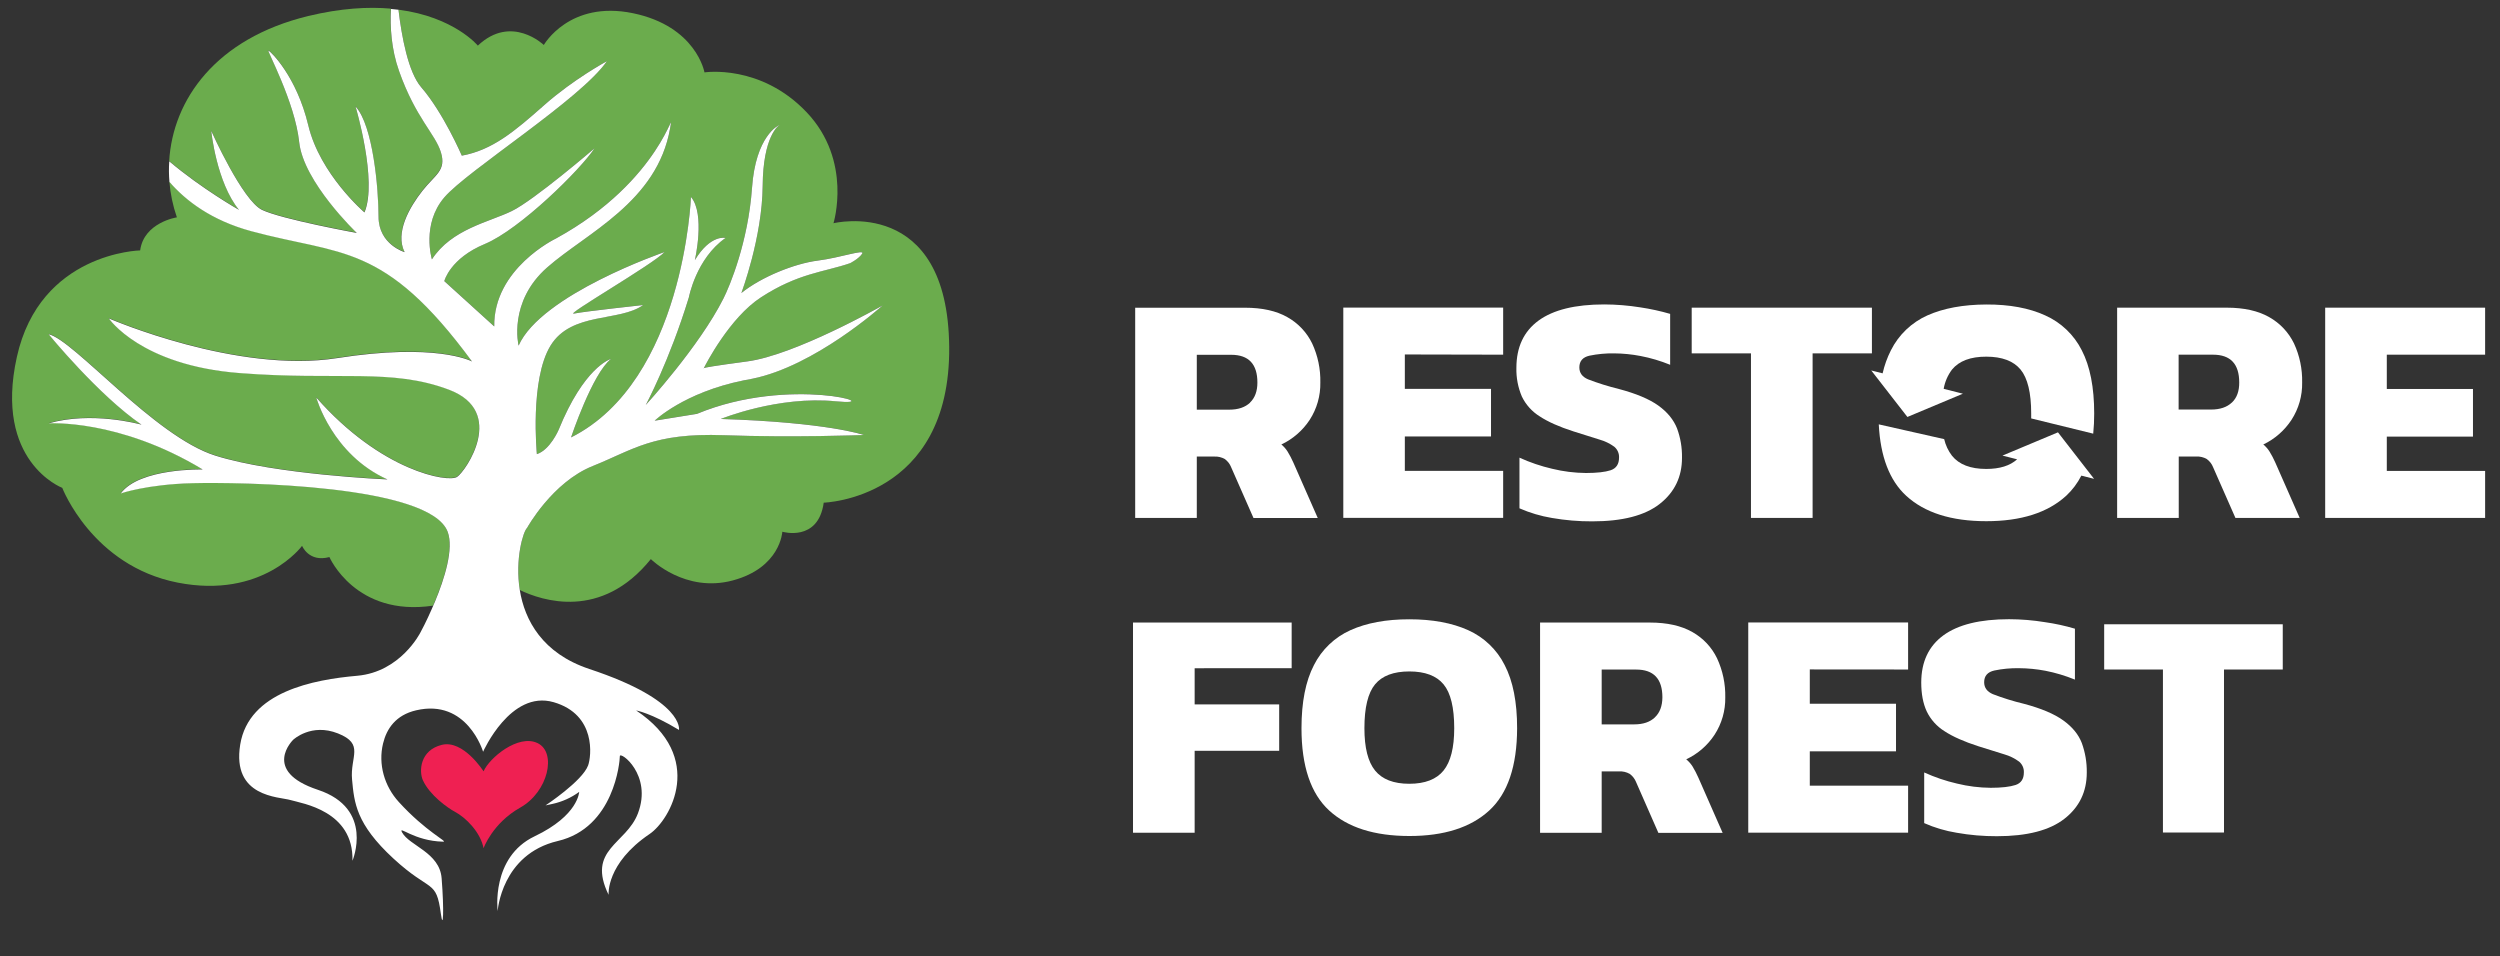 <?xml version="1.0" encoding="UTF-8"?> <svg xmlns="http://www.w3.org/2000/svg" width="149" height="57" viewBox="0 0 149 57" fill="none"><rect x="0" y="0" width="149" height="57" fill="#333333" stroke="none"/><path d="M30.538 34.93C30.478 34.895 30.445 34.873 30.445 34.873C30.445 34.873 30.693 34.851 30.538 34.93Z" fill="white"></path><path d="M10.095 10.823C11.058 11.937 12.59 13.117 14.975 13.761C20.345 15.213 22.888 14.4 28.127 21.525C28.038 21.479 25.935 20.405 20.09 21.324C14.111 22.267 6.478 18.956 6.478 18.956C6.478 18.956 8.361 21.756 14.265 22.215C20.169 22.674 23.321 21.911 26.755 23.208C30.189 24.505 27.771 28.049 27.239 28.405C26.703 28.762 22.711 28.074 18.843 23.67C18.845 23.676 19.789 27.083 23.091 28.558C23.091 28.558 16.426 28.278 12.813 27.133C9.2 25.989 4.392 20.232 2.891 19.902C2.891 19.902 5.862 23.537 8.431 25.296C8.288 25.255 5.444 24.478 2.891 25.219C2.909 25.217 7.074 24.937 12.077 27.964C12.061 27.964 8.307 27.87 7.19 29.394C7.203 29.389 8.734 28.854 11.466 28.782C14.241 28.712 25.648 28.859 26.68 31.686C27.073 32.766 26.408 34.714 25.81 36.097C21.185 36.78 19.633 33.2 19.633 33.2C18.406 33.534 18.004 32.531 18.004 32.531C18.004 32.531 15.665 35.725 10.58 34.722C5.495 33.719 3.711 29.076 3.711 29.076C3.682 29.065 -0.37 27.502 1.003 21.284C2.38 15.043 8.353 14.925 8.353 14.925C8.576 13.253 10.542 12.954 10.542 12.954C10.304 12.265 10.153 11.549 10.095 10.823Z" fill="#6BAC4D"></path><path d="M23.75 0.577C27.072 1.009 28.479 2.719 28.479 2.719C30.483 0.825 32.411 2.681 32.411 2.681C32.423 2.66 33.947 0.009 37.718 0.786C41.497 1.565 41.985 4.304 41.987 4.315C41.987 4.315 45.328 3.795 48.078 6.693C50.827 9.591 49.675 13.305 49.675 13.305C49.697 13.3 56.496 11.634 56.572 20.686C56.65 29.749 49.094 29.959 49.094 29.959C48.766 32.327 46.627 31.691 46.627 31.691C46.626 31.715 46.507 33.834 43.674 34.594C40.83 35.356 38.798 33.329 38.79 33.322C35.837 36.986 32.304 35.803 30.981 35.165C30.685 33.33 31.183 31.669 31.413 31.461C31.413 31.461 32.912 28.738 35.33 27.77C37.748 26.803 38.918 25.782 43.141 25.934C47.365 26.086 51.486 25.921 51.486 25.921C51.486 25.921 49.373 25.171 42.963 24.967C42.991 24.956 46.386 23.569 49.832 23.915C53.075 24.238 47.11 22.347 41.539 24.662L39.018 25.07C39.02 25.069 40.853 23.287 44.668 22.601C48.425 21.927 52.477 18.312 52.603 18.203C52.442 18.293 47.368 21.161 44.541 21.537C42.46 21.814 42.029 21.903 41.952 21.933C42.048 21.739 43.484 18.929 45.356 17.717C47.592 16.265 49.12 16.216 50.671 15.681C50.671 15.681 51.179 15.425 51.383 15.121C51.586 14.817 50.112 15.352 48.737 15.528C47.363 15.704 45.38 16.497 44.184 17.461C44.184 17.461 45.431 14.153 45.456 11.073C45.481 8.118 46.394 7.482 46.469 7.433C46.388 7.469 45.04 8.091 44.821 11.198C44.589 14.409 43.505 17.021 43.115 17.793C41.664 20.672 38.489 24.132 38.489 24.132C38.489 24.132 39.887 21.537 41.058 17.717C41.06 17.709 41.493 15.4 43.245 14.177C43.245 14.177 42.354 13.946 41.414 15.502C41.414 15.502 42.05 12.753 41.183 11.734C41.182 11.756 40.771 22.687 34.036 26.068C34.038 26.06 35.305 22.259 36.42 21.387C36.326 21.415 34.8 21.915 33.297 25.611C33.297 25.611 32.789 26.807 31.998 27.063C31.998 27.063 31.566 22.632 32.813 20.596C34.059 18.56 36.934 19.193 38.333 18.177C38.316 18.178 34.823 18.557 34.212 18.685C33.601 18.813 38.919 15.753 39.609 15.017C39.573 15.03 32.253 17.548 30.909 20.596C30.909 20.596 30.27 17.997 32.612 15.937C34.953 13.877 39.177 12.038 39.941 7.635C40.22 6.009 39.506 10.714 33.147 14.205C33.147 14.205 29.407 15.985 29.459 19.452L26.481 16.751C26.482 16.747 26.817 15.402 28.899 14.536C30.985 13.669 34.598 10.107 35.437 8.833C35.437 8.833 31.848 11.919 30.502 12.576C29.156 13.234 26.914 13.648 25.743 15.455C25.743 15.455 25.107 13.367 26.482 11.761C27.856 10.154 34.622 5.906 36.174 3.641C36.166 3.645 34.187 4.712 32.434 6.264C30.677 7.82 29.356 8.939 27.525 9.273C27.525 9.273 26.43 6.727 25.107 5.198C24.331 4.301 23.939 2.178 23.75 0.577Z" fill="#6BAC4D"></path><path d="M18.367 0.956C20.318 0.485 21.951 0.396 23.295 0.515C23.238 1.554 23.308 2.891 23.779 4.215C24.77 7.015 25.937 7.958 26.272 9.054C26.606 10.15 25.94 10.377 25.177 11.346C24.414 12.314 23.523 13.838 24.11 15.01C24.092 15.004 22.556 14.543 22.556 12.897C22.556 11.242 22.227 7.45 21.184 6.327C21.184 6.327 22.507 10.758 21.717 12.642C21.703 12.63 19.064 10.369 18.367 7.45C17.669 4.523 16.121 3.044 15.993 2.992C15.866 2.942 17.571 6.048 17.824 8.442C18.077 10.837 21.261 13.866 21.261 13.866C21.261 13.866 16.781 13.05 15.61 12.49C14.439 11.929 12.584 7.778 12.584 7.778C12.584 7.778 12.889 10.836 14.239 12.492C14.239 12.492 12.031 11.241 10.083 9.597C10.3 5.946 12.862 2.29 18.367 0.956Z" fill="#6BAC4D"></path><path d="M28.82 50.555C28.82 50.555 29.348 49.064 31.01 48.13C32.672 47.196 33.196 44.852 32.043 44.291C30.89 43.731 29.16 45.174 28.82 45.972C28.82 45.972 27.618 44.077 26.333 44.393C25.023 44.716 24.965 45.972 25.204 46.502C25.608 47.396 26.699 48.164 27.104 48.377C27.749 48.716 28.634 49.587 28.82 50.555Z" fill="#EF2052"></path><path fill-rule="evenodd" clip-rule="evenodd" d="M23.749 0.581C23.938 2.181 24.33 4.305 25.106 5.202C26.424 6.725 27.515 9.257 27.524 9.277C29.355 8.943 30.676 7.823 32.433 6.268C34.18 4.721 36.15 3.657 36.172 3.645C34.621 5.909 27.855 10.158 26.481 11.765C25.11 13.367 25.739 15.448 25.742 15.459C26.912 13.651 29.155 13.237 30.501 12.58C31.846 11.923 35.428 8.843 35.435 8.837C34.597 10.111 30.984 13.672 28.898 14.54C26.827 15.4 26.485 16.735 26.48 16.755L29.457 19.456C29.406 16.006 33.11 14.226 33.145 14.209C39.504 10.719 40.219 6.013 39.94 7.638C39.176 12.041 34.952 13.88 32.611 15.94C30.279 17.992 30.903 20.579 30.908 20.6C32.253 17.55 39.581 15.03 39.608 15.021C38.918 15.757 33.601 18.816 34.211 18.689C34.822 18.561 38.332 18.18 38.332 18.18C36.933 19.197 34.058 18.564 32.812 20.6C31.566 22.635 31.997 27.062 31.997 27.066C32.784 26.812 33.291 25.627 33.296 25.615C34.8 21.916 36.327 21.418 36.419 21.39C35.306 22.261 34.041 26.05 34.034 26.071C40.776 22.687 41.181 11.737 41.181 11.737C42.047 12.755 41.416 15.494 41.413 15.505C42.353 13.95 43.244 14.181 43.244 14.181C41.489 15.406 41.057 17.721 41.057 17.721C39.89 21.529 38.496 24.12 38.488 24.136C38.501 24.121 41.666 20.669 43.114 17.797C43.505 17.025 44.589 14.412 44.82 11.202C45.039 8.095 46.386 7.472 46.468 7.437C46.392 7.485 45.48 8.122 45.455 11.077C45.43 14.149 44.191 17.446 44.184 17.465C45.379 16.5 47.361 15.708 48.736 15.532C50.111 15.356 51.586 14.821 51.382 15.125C51.179 15.429 50.67 15.685 50.67 15.685C49.119 16.22 47.59 16.269 45.355 17.721C43.484 18.933 42.048 21.741 41.951 21.937C42.028 21.906 42.461 21.817 44.54 21.54C47.368 21.164 52.441 18.296 52.602 18.207C52.479 18.314 48.55 21.82 44.843 22.571L44.315 22.672C40.759 23.396 39.038 25.054 39.017 25.074L41.538 24.666C47.109 22.35 53.074 24.242 49.831 23.919C46.371 23.571 42.962 24.97 42.962 24.97C49.339 25.173 51.463 25.918 51.485 25.925C51.448 25.927 47.345 26.09 43.141 25.938C38.917 25.786 37.747 26.806 35.329 27.774C32.911 28.741 31.412 31.465 31.412 31.465C31.181 31.673 30.684 33.334 30.98 35.168C31.27 36.965 32.325 38.94 35.125 39.872C40.8 41.751 40.469 43.505 40.469 43.505C38.79 42.488 37.913 42.342 37.913 42.342C42.085 45.119 39.961 48.863 38.717 49.706C36.116 51.465 36.27 53.315 36.272 53.332C34.949 50.608 37.318 50.328 38.021 48.477C38.898 46.17 36.943 44.74 36.942 45.07C36.942 45.401 36.605 49.336 33.245 50.124C29.885 50.913 29.66 54.3 29.66 54.3C29.66 54.3 29.246 51.09 31.867 49.842C33.178 49.216 33.839 48.556 34.174 48.05C34.508 47.545 34.519 47.197 34.519 47.197C34.042 47.546 33.497 47.791 32.919 47.915L32.514 48.002C32.514 48.002 34.709 46.555 35.052 45.617C35.241 45.103 35.562 42.589 32.992 41.849C30.431 41.112 28.803 44.781 28.793 44.804C28.783 44.773 27.838 41.625 24.8 42.335C23.586 42.618 23.045 43.43 22.831 44.308C22.529 45.548 22.908 46.855 23.768 47.797C25.392 49.579 26.717 50.172 26.419 50.164C24.662 50.129 23.709 49.148 23.966 49.615C24.401 50.409 26.201 50.806 26.321 52.342C26.475 54.301 26.414 55.495 26.275 54.457C25.995 52.369 25.688 53.233 23.45 51.17C21.212 49.107 21.111 47.834 20.983 46.463C20.855 45.092 21.746 44.349 20.143 43.712C18.553 43.081 17.488 44.077 17.471 44.093C17.471 44.093 15.564 45.952 18.945 47.072C22.327 48.192 21.007 51.3 21.007 51.3C21.084 48.32 18.005 47.888 17.318 47.684C16.631 47.48 13.806 47.529 14.317 44.376C14.828 41.221 18.693 40.505 21.287 40.276C23.869 40.049 25.041 37.726 25.052 37.705C25.379 37.104 25.661 36.478 25.927 35.848C26.491 34.49 27.053 32.715 26.684 31.702C25.651 28.876 14.246 28.729 11.47 28.799C8.742 28.87 7.212 29.405 7.195 29.411C8.314 27.883 12.082 27.981 12.082 27.981C7.067 24.948 2.895 25.235 2.895 25.235C5.448 24.494 8.292 25.272 8.436 25.312C5.866 23.554 2.895 19.919 2.895 19.919C4.396 20.249 9.204 26.006 12.817 27.15C16.42 28.291 23.061 28.573 23.095 28.575C19.79 27.099 18.847 23.687 18.847 23.687C22.715 28.09 26.71 28.779 27.243 28.423C27.776 28.066 30.194 24.525 26.76 23.228C23.326 21.931 20.174 22.695 14.27 22.235C8.387 21.778 6.497 18.996 6.484 18.976C6.527 18.995 14.133 22.285 20.095 21.344C25.94 20.425 28.043 21.499 28.132 21.545C22.893 14.421 20.35 15.233 14.981 13.781C12.595 13.137 11.063 11.957 10.099 10.843C10.063 10.434 10.059 10.023 10.088 9.614C12.029 11.253 14.229 12.501 14.244 12.509C12.898 10.859 12.591 7.817 12.589 7.798C12.597 7.814 14.447 11.95 15.616 12.509C16.783 13.068 21.238 13.88 21.266 13.885C21.248 13.868 18.082 10.85 17.83 8.462C17.577 6.067 15.871 2.96 15.999 3.011C16.127 3.063 17.674 4.542 18.373 7.469C19.069 10.389 21.709 12.649 21.723 12.661C22.512 10.777 21.19 6.346 21.19 6.346C22.233 7.469 22.561 11.261 22.561 12.916C22.561 14.572 24.116 15.029 24.116 15.029C23.528 13.857 24.419 12.333 25.182 11.365C25.946 10.396 26.612 10.169 26.277 9.073C25.943 7.978 24.775 7.034 23.784 4.234C23.313 2.91 23.244 1.573 23.301 0.534C23.455 0.548 23.605 0.564 23.749 0.581ZM41.949 21.929C41.925 21.938 41.947 21.955 41.947 21.955C41.95 21.951 41.951 21.948 41.953 21.944L41.949 21.929Z" fill="white"></path><path d="M119.741 36.905C120.457 36.907 121.172 36.965 121.879 37.081C122.484 37.167 123.081 37.297 123.666 37.47V40.505C123.099 40.273 122.51 40.096 121.909 39.978C121.387 39.879 120.857 39.827 120.326 39.824C119.834 39.816 119.343 39.862 118.862 39.962C118.458 40.053 118.256 40.286 118.256 40.66C118.256 40.986 118.429 41.222 118.773 41.371C119.375 41.603 119.992 41.794 120.62 41.945C121.646 42.216 122.43 42.547 122.972 42.937C123.514 43.327 123.882 43.778 124.077 44.288C124.281 44.851 124.381 45.446 124.372 46.043C124.372 47.184 123.93 48.102 123.043 48.796C122.157 49.49 120.816 49.838 119.019 49.838C118.214 49.841 117.409 49.773 116.617 49.632C115.95 49.524 115.3 49.331 114.682 49.058V46.038C115.31 46.324 115.964 46.546 116.636 46.701C117.295 46.863 117.97 46.947 118.648 46.953C119.299 46.953 119.793 46.894 120.124 46.786C120.455 46.678 120.622 46.428 120.622 46.038C120.628 45.916 120.606 45.794 120.556 45.682C120.507 45.57 120.432 45.47 120.338 45.392C120.074 45.197 119.776 45.05 119.46 44.96C119.06 44.83 118.544 44.668 117.907 44.475C117.059 44.202 116.388 43.904 115.894 43.58C115.433 43.294 115.064 42.882 114.83 42.394C114.614 41.925 114.506 41.354 114.506 40.68C114.508 39.447 114.948 38.51 115.825 37.868C116.703 37.226 118.008 36.905 119.741 36.905Z" fill="white"></path><path fill-rule="evenodd" clip-rule="evenodd" d="M83.994 36.91C85.375 36.91 86.544 37.126 87.501 37.557C88.446 37.981 89.216 38.717 89.679 39.64C90.174 40.593 90.421 41.847 90.42 43.403C90.415 45.659 89.861 47.294 88.758 48.307C87.654 49.32 86.066 49.826 83.994 49.826C81.912 49.824 80.32 49.318 79.22 48.307C78.119 47.296 77.569 45.661 77.569 43.403C77.569 41.846 77.816 40.592 78.311 39.64C78.775 38.717 79.545 37.981 80.49 37.557C81.446 37.126 82.614 36.91 83.994 36.91ZM83.994 40.018C83.057 40.019 82.376 40.275 81.953 40.788C81.531 41.301 81.319 42.172 81.319 43.403C81.319 44.558 81.53 45.399 81.953 45.923C82.377 46.447 83.057 46.713 83.994 46.713C84.932 46.713 85.614 46.447 86.037 45.923C86.46 45.398 86.672 44.558 86.672 43.403C86.672 42.173 86.461 41.301 86.037 40.788C85.614 40.275 84.933 40.018 83.994 40.018Z" fill="white"></path><path fill-rule="evenodd" clip-rule="evenodd" d="M98.333 37.104C99.361 37.105 100.204 37.293 100.861 37.668C101.503 38.026 102.018 38.573 102.336 39.234C102.674 39.962 102.842 40.757 102.826 41.558C102.841 42.347 102.62 43.123 102.191 43.786C101.775 44.423 101.189 44.931 100.5 45.255C100.644 45.375 100.77 45.516 100.872 45.674C101.004 45.892 101.121 46.118 101.224 46.351L102.669 49.638H98.839L97.513 46.618C97.436 46.42 97.303 46.248 97.131 46.123C96.938 46.014 96.717 45.962 96.496 45.975H95.46V49.633H91.788V37.104H98.333ZM95.46 43.173H97.395C97.929 43.174 98.342 43.034 98.634 42.754V42.751C98.927 42.475 99.075 42.075 99.079 41.558C99.078 40.457 98.557 39.906 97.517 39.906H95.46V43.173Z" fill="white"></path><path d="M76.983 39.824L71.201 39.827V41.984H76.239V44.747H71.201V49.63H67.527V37.101H76.983V39.824Z" fill="white"></path><path d="M113.723 39.903L107.864 39.898V41.941H113.002V44.781H107.864V46.824H113.723V49.627H104.196V37.099H113.723V39.903Z" fill="white"></path><path d="M136.052 39.903H132.55V49.618H128.911V39.903H125.409V37.207H136.052V39.903Z" fill="white"></path><path d="M95.613 18.144C96.329 18.146 97.044 18.205 97.751 18.317C98.356 18.407 98.954 18.536 99.541 18.707V21.742C98.973 21.509 98.383 21.334 97.78 21.218C97.26 21.117 96.731 21.065 96.201 21.061C95.708 21.053 95.216 21.099 94.734 21.198C94.33 21.289 94.129 21.522 94.129 21.899C94.129 22.223 94.301 22.46 94.647 22.608C95.248 22.839 95.862 23.031 96.487 23.184C97.514 23.457 98.299 23.786 98.84 24.174C99.379 24.564 99.748 25.015 99.954 25.538C100.158 26.096 100.257 26.686 100.247 27.279C100.248 28.42 99.806 29.338 98.92 30.032C98.035 30.727 96.694 31.073 94.897 31.073C94.091 31.077 93.287 31.008 92.493 30.87C91.827 30.76 91.178 30.567 90.56 30.296V27.277C91.186 27.562 91.839 27.784 92.509 27.939C93.168 28.1 93.843 28.185 94.521 28.191C95.171 28.191 95.664 28.135 95.996 28.027C96.329 27.913 96.495 27.662 96.495 27.272C96.501 27.15 96.479 27.028 96.429 26.916C96.38 26.803 96.305 26.704 96.211 26.625C95.946 26.432 95.647 26.288 95.331 26.199C94.936 26.07 94.418 25.907 93.779 25.711C92.932 25.44 92.262 25.142 91.767 24.816C91.306 24.53 90.937 24.119 90.702 23.631C90.472 23.09 90.361 22.506 90.377 21.919C90.379 20.686 90.819 19.749 91.697 19.107C92.576 18.465 93.881 18.144 95.613 18.144Z" fill="white"></path><path d="M115.873 26.172C115.956 26.531 116.114 26.869 116.338 27.162C116.761 27.687 117.442 27.949 118.38 27.949C119.185 27.949 119.795 27.758 120.221 27.375L119.347 27.153L122.655 25.767L124.806 28.539L124.048 28.347C123.82 28.796 123.516 29.202 123.147 29.546C122.042 30.557 120.454 31.063 118.384 31.063C116.299 31.063 114.707 30.558 113.607 29.546C112.614 28.632 112.071 27.214 111.975 25.292L115.873 26.172Z" fill="white"></path><path fill-rule="evenodd" clip-rule="evenodd" d="M74.201 18.34C75.227 18.34 76.072 18.528 76.729 18.904C77.37 19.263 77.885 19.81 78.205 20.47C78.543 21.198 78.709 21.994 78.692 22.796C78.707 23.585 78.487 24.361 78.057 25.025C77.64 25.659 77.056 26.167 76.369 26.492C76.514 26.611 76.639 26.752 76.738 26.909C76.871 27.126 76.989 27.351 77.09 27.583L78.538 30.873H74.708L73.379 27.853C73.303 27.655 73.17 27.484 72.998 27.358C72.805 27.249 72.584 27.197 72.363 27.211H71.329V30.87H67.657V18.34H74.201ZM71.329 24.416H73.263C73.795 24.416 74.21 24.277 74.504 23.998V23.99C74.796 23.711 74.941 23.311 74.941 22.801C74.941 21.698 74.421 21.146 73.379 21.146H71.329V24.416Z" fill="white"></path><path fill-rule="evenodd" clip-rule="evenodd" d="M132.718 18.337C133.745 18.338 134.587 18.526 135.245 18.901C135.886 19.261 136.401 19.807 136.721 20.467C137.059 21.195 137.225 21.991 137.208 22.794C137.224 23.583 137.003 24.359 136.574 25.022C136.159 25.656 135.578 26.165 134.893 26.492C135.038 26.61 135.163 26.751 135.262 26.909C135.395 27.125 135.513 27.349 135.614 27.581L137.062 30.87H133.232L131.903 27.851C131.827 27.653 131.694 27.481 131.521 27.357C131.33 27.247 131.11 27.196 130.89 27.209H129.853V30.868H126.181V18.337H132.718ZM129.846 24.409H131.78C132.314 24.409 132.727 24.269 133.02 23.99H133.024C133.318 23.711 133.462 23.311 133.458 22.794C133.457 21.691 132.937 21.139 131.895 21.139H129.846V24.409Z" fill="white"></path><path d="M111.566 21.061H108.031V30.868H104.358V21.061H100.825V18.337H111.566V21.061Z" fill="white"></path><path d="M148.113 21.139H142.253V23.183H147.389V26.022H142.253V28.067H148.113V30.868H138.581V18.337H148.113V21.139Z" fill="white"></path><path d="M89.588 21.139L83.728 21.126V23.175H88.864V26.014H83.728V28.062H89.588V30.866H80.061V18.335H89.588V21.139Z" fill="white"></path><path d="M118.384 18.148C119.764 18.143 120.933 18.359 121.89 18.796C122.837 19.218 123.609 19.953 124.074 20.877C124.568 21.831 124.814 23.085 124.814 24.642C124.815 25.044 124.796 25.446 124.756 25.846L121.059 24.938V24.642C121.058 23.41 120.847 22.537 120.425 22.024C120.003 21.514 119.322 21.258 118.384 21.257C117.446 21.255 116.765 21.511 116.341 22.024C116.086 22.362 115.915 22.757 115.843 23.174L116.989 23.465L113.681 24.851L111.527 22.079L112.204 22.251C112.312 21.775 112.478 21.313 112.699 20.877C113.162 19.953 113.931 19.218 114.877 18.796C115.834 18.37 117.003 18.154 118.384 18.148Z" fill="white"></path></svg> 